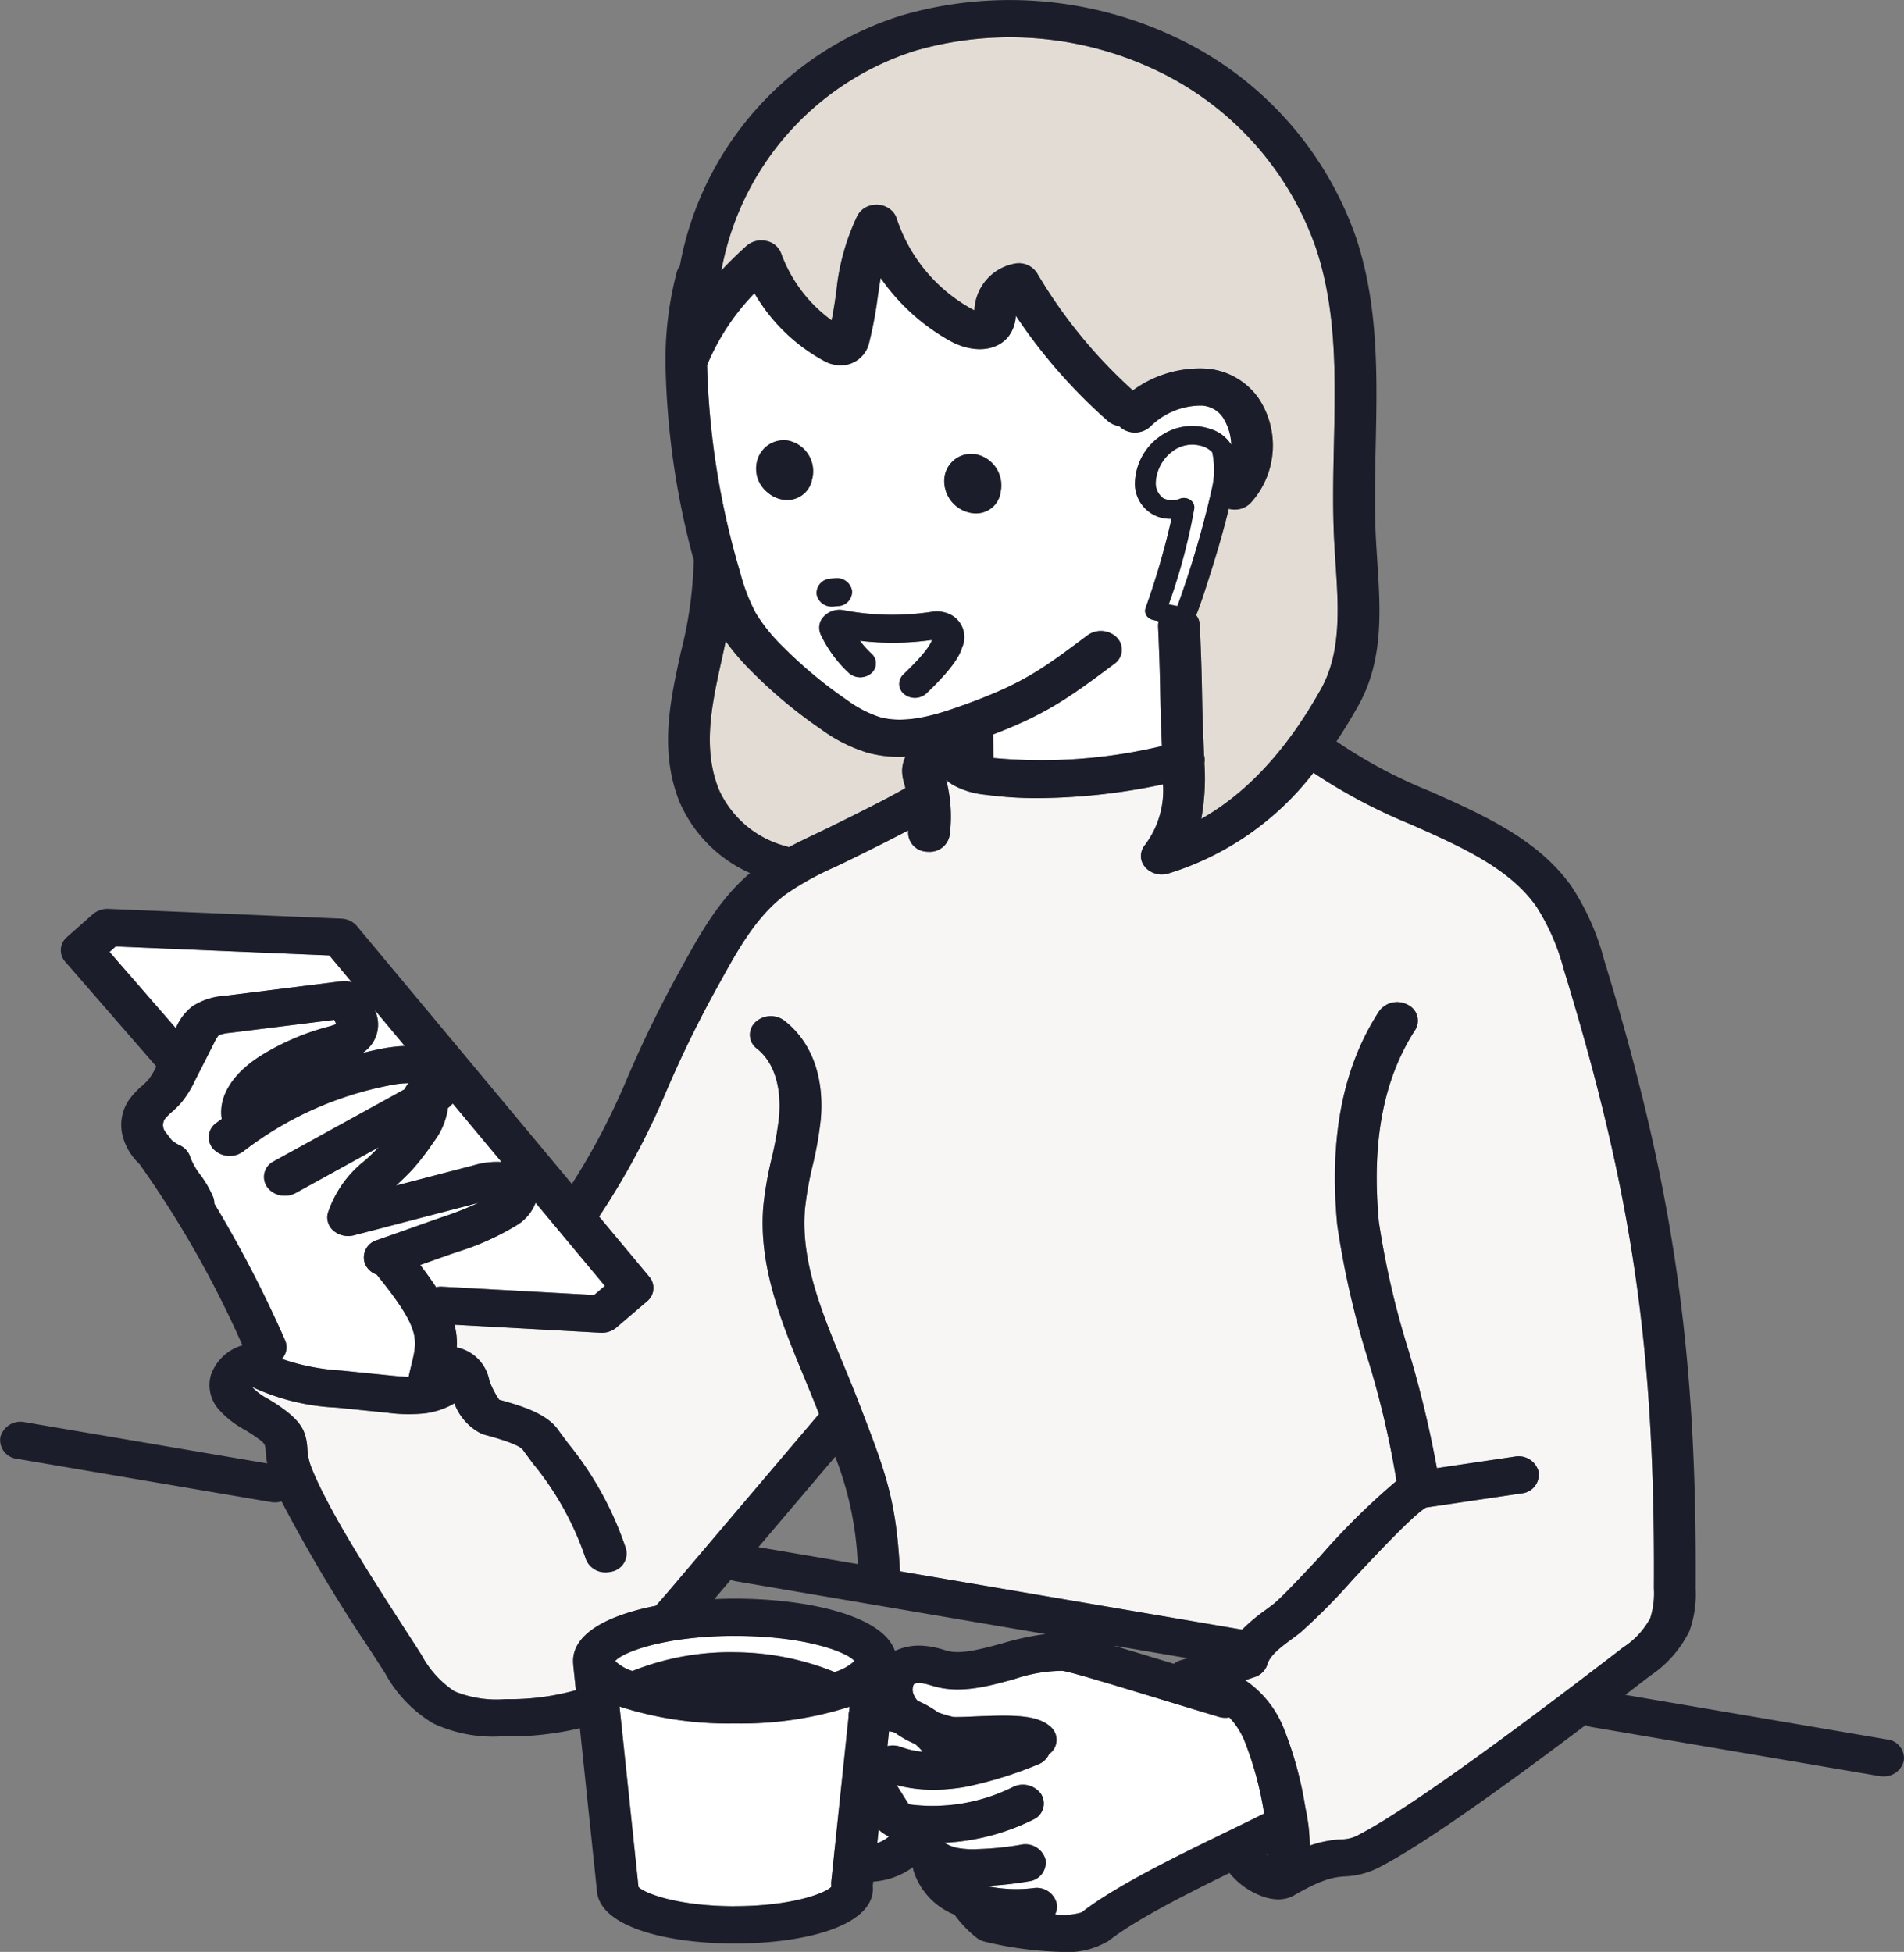 <svg xmlns="http://www.w3.org/2000/svg" xmlns:xlink="http://www.w3.org/1999/xlink" width="156.076" height="160" viewBox="0 0 156.076 160"><rect x="0" y="0" width="156.076" height="160" fill="#808080" stroke="none"/><defs><clipPath id="a"><rect width="156.076" height="160" fill="none"/></clipPath></defs><g clip-path="url(#a)"><path d="M93.127,21.873a1.639,1.639,0,0,1,1.223,1.058,11.721,11.721,0,0,0,4.121,5.446c.159-.786.272-1.559.382-2.315a18.5,18.5,0,0,1,1.742-6.286c.01-.019.024-.034.036-.053a1.453,1.453,0,0,1,.091-.137c.03-.041.06-.08.093-.117a1.557,1.557,0,0,1,.112-.11c.039-.035.077-.07.119-.1s.088-.06.134-.088.091-.055.139-.079.1-.044.149-.063a1.693,1.693,0,0,1,.163-.057c.022-.006.043-.017.066-.022s.059-.008.089-.013a1.789,1.789,0,0,1,.178-.027q.078-.008.157-.009c.059,0,.117,0,.176.005s.106.011.159.019.11.021.166.035.108.031.162.05c.029.011.059.015.087.027s.041.023.062.033a1.64,1.64,0,0,1,.148.078c.047.027.093.055.137.086s.081.063.12.1.081.071.117.109a1.436,1.436,0,0,1,.1.116c.032.041.063.083.091.127a1.462,1.462,0,0,1,.069.129,1.39,1.39,0,0,1,.065.15c.007.019.019.037.024.057a13.169,13.169,0,0,0,6.105,7.408,2.545,2.545,0,0,0,.268.133,4.038,4.038,0,0,1,3.4-3.837,1.773,1.773,0,0,1,1.744.807,40.754,40.754,0,0,0,7.844,9.6,9.339,9.339,0,0,1,5.926-1.8,5.779,5.779,0,0,1,4.344,2.38,6.993,6.993,0,0,1-.563,8.581,1.792,1.792,0,0,1-1.362.6,1.9,1.9,0,0,1-.485-.066c-.324,1.378-.862,3.284-1.508,5.318-.557,1.755-.9,2.792-1.166,3.4a1.413,1.413,0,0,1,.3.8c.132,2.961.157,4.229.181,5.457.022,1.19.046,2.424.171,5.248a1.356,1.356,0,0,1,.026.614,18.707,18.707,0,0,1-.255,4.579c5.462-3.077,8.6-8.526,9.762-10.556,1.728-3.011,1.492-6.59,1.243-10.379-.042-.637-.084-1.272-.116-1.9-.132-2.612-.075-5.265-.019-7.829.121-5.62.235-10.929-1.443-16.029A25.3,25.3,0,0,0,125.563,8.118a27.953,27.953,0,0,0-20.189-1.856A23.276,23.276,0,0,0,89.437,24.288c.622-.663,1.3-1.329,2.049-2.008a1.854,1.854,0,0,1,1.641-.407" transform="translate(-30.299 -2.12)" fill="#e2dcd5"/><path d="M94.476,105.974c.717-.379,1.444-.73,2.161-1.071.358-.171.716-.341,1.071-.515,3.643-1.785,5.29-2.663,6.325-3.256-.022-.088-.036-.176-.061-.263l-.02-.069a3.553,3.553,0,0,1-.184-1.2,2.748,2.748,0,0,1,.273-1.048c-.162.006-.323.016-.486.016a9.717,9.717,0,0,1-2.7-.364,12.875,12.875,0,0,1-3.734-1.9,39.573,39.573,0,0,1-5.669-4.719,19.639,19.639,0,0,1-2.146-2.5c-.106.5-.216,1.007-.326,1.5-.819,3.714-1.593,7.223-.249,10.62a8.353,8.353,0,0,0,5.585,4.706c.057.015.107.04.161.06" transform="translate(-29.812 -36.524)" fill="#e2dcd5"/><path d="M145.855,176.664a6.739,6.739,0,0,0,.3-2.444c.113-19.545-1.752-32.349-7.391-50.743a18,18,0,0,0-2.238-5.138c-2.209-3.145-6.1-4.877-10.219-6.71a45.256,45.256,0,0,1-8.062-4.262,23.894,23.894,0,0,1-11.921,8.266c-.031.008-.063.012-.094.019l-.086.018a1.771,1.771,0,0,1-.61.014c-.024,0-.046-.011-.069-.015a1.8,1.8,0,0,1-.194-.043c-.034-.01-.066-.025-.1-.037-.052-.019-.105-.037-.155-.06-.03-.014-.06-.032-.089-.048-.051-.028-.1-.055-.15-.088l-.024-.014c-.015-.011-.026-.024-.042-.035a1.647,1.647,0,0,1-.17-.145c-.023-.023-.046-.046-.067-.07a1.4,1.4,0,0,1-.122-.156c-.018-.026-.038-.051-.054-.078a1.4,1.4,0,0,1-.093-.192c-.009-.021-.021-.041-.028-.062l0,0c-.007-.02-.008-.04-.014-.06a1.391,1.391,0,0,1-.054-.229c-.005-.045,0-.089,0-.132a1.517,1.517,0,0,1,0-.165c0-.046.017-.091.026-.136a1.432,1.432,0,0,1,.034-.156c.015-.045.037-.089.056-.133a1.547,1.547,0,0,1,.065-.143,1.631,1.631,0,0,1,.12-.17c.02-.025.034-.053.056-.077a7.423,7.423,0,0,0,1.447-4.925,50.682,50.682,0,0,1-10.217,1.13,31.864,31.864,0,0,1-4.391-.285,6.76,6.76,0,0,1-2.616-.8,3.737,3.737,0,0,1-.546-.409,11.952,11.952,0,0,1,.283,4.546,1.657,1.657,0,0,1-1.7,1.349,1.959,1.959,0,0,1-.2-.011,1.576,1.576,0,0,1-1.5-1.7c0-.015,0-.029,0-.044-1.094.578-2.618,1.353-4.9,2.47-.366.18-.737.356-1.107.532a23.952,23.952,0,0,0-4.028,2.234c-2.414,1.8-3.934,4.558-5.4,7.226l-.173.316a93.267,93.267,0,0,0-4.2,8.565,61.643,61.643,0,0,1-5.527,10.313l4.115,4.936a1.41,1.41,0,0,1-.189,2.015l-2.512,2.148a1.828,1.828,0,0,1-1.184.425c-.035,0-.07,0-.106,0l-11.984-.66a5.622,5.622,0,0,1,.192,1.86A3.406,3.406,0,0,1,50.7,157.2a7.1,7.1,0,0,0,.806,1.559l.124.035c1.778.489,3.752,1.118,4.674,2.389.275.379.551.75.826,1.12a27.34,27.34,0,0,1,4.76,8.655,1.512,1.512,0,0,1-1.178,1.887,1.893,1.893,0,0,1-.469.059,1.7,1.7,0,0,1-1.646-1.11,24.578,24.578,0,0,0-4.321-7.8c-.282-.379-.565-.76-.847-1.149-.155-.2-.77-.568-2.809-1.129-.208-.057-.384-.106-.519-.147a4.522,4.522,0,0,1-2.27-2.513,6.4,6.4,0,0,1-2.4.818,12.972,12.972,0,0,1-3.116-.051l-4.133-.418a18.267,18.267,0,0,1-6.946-1.7c.005.008.011.016.017.024a5.1,5.1,0,0,0,1.309.967c.3.182.6.365.889.562,1.871,1.287,2.229,2.109,2.326,3.466a4.986,4.986,0,0,0,.407,1.776c1.455,3.563,5.043,9.12,7.662,13.177.469.727.907,1.4,1.293,2.011a8.2,8.2,0,0,0,2.7,2.973,9.1,9.1,0,0,0,4.2.64,20,20,0,0,0,5.747-.735l-.208-1.985a.776.776,0,0,1,0-.078,2.628,2.628,0,0,1-.021-.325c0-2.3,2.956-3.785,6.792-4.532.452-.507.9-1.023,1.318-1.519l12.05-14.2c-.384-.994-.8-1.989-1.208-2.986-1.863-4.5-3.789-9.153-3.352-14.111a29.937,29.937,0,0,1,.673-3.841,27.491,27.491,0,0,0,.617-3.466c.1-1.15.133-3.993-1.821-5.544a1.415,1.415,0,0,1-.141-2.157A1.858,1.858,0,0,1,74.9,127.7c2.993,2.374,3.139,6.077,2.959,8.071a30.1,30.1,0,0,1-.67,3.813,27.407,27.407,0,0,0-.619,3.489c-.378,4.288,1.336,8.429,3.151,12.813.43,1.04.86,2.077,1.258,3.113l.044.113c2.2,5.71,3.015,7.841,3.33,13.709l28.051,4.779a14.281,14.281,0,0,1,1.933-1.624c.193-.143.385-.285.571-.428.681-.524,2.312-2.27,3.889-3.958a57.38,57.38,0,0,1,6.255-6.18,75.145,75.145,0,0,0-2.348-9.991,71.58,71.58,0,0,1-2.509-10.992c-.669-7.183.449-12.909,3.417-17.5a1.829,1.829,0,0,1,2.339-.56,1.442,1.442,0,0,1,.628,2.087c-2.609,4.036-3.581,9.178-2.972,15.721a70.245,70.245,0,0,0,2.421,10.507,87.759,87.759,0,0,1,2.335,9.68l6.378-.943a1.7,1.7,0,0,1,1.97,1.257,1.557,1.557,0,0,1-1.409,1.757l-7.819,1.156c-1.025.573-4.162,3.931-6.056,5.959a49.037,49.037,0,0,1-4.282,4.315c-.2.156-.411.311-.62.466-.945.7-1.838,1.361-2.051,2.109a1.6,1.6,0,0,1-1.053,1.051c-.25.084-.508.169-.774.253a8.621,8.621,0,0,1,3.149,3.915,30.139,30.139,0,0,1,1.79,6.56,15.092,15.092,0,0,1,.36,3.085,9.428,9.428,0,0,1,2.593-.513,2.884,2.884,0,0,0,1.371-.342c4.937-2.521,16.846-11.647,21.329-15.084l.385-.3a6.555,6.555,0,0,0,2.229-2.4" transform="translate(-10.58 -44.019)" fill="#f7f6f5"/><path d="M19.049,138.107a4.435,4.435,0,0,1,1.3-1.687,5.4,5.4,0,0,1,2.638-.872l9.61-1.2a1.906,1.906,0,0,1,.844.09l-1.84-2.207L14.083,131.5l-.5.446,5.427,6.244Z" transform="translate(-4.6 -53.913)" fill="#fff"/><path d="M48.407,143.262,45.941,140.3a2.746,2.746,0,0,1-.3,2.889,3.074,3.074,0,0,1-.7.648c.465-.114.931-.227,1.4-.32a12.588,12.588,0,0,1,2.062-.26" transform="translate(-15.225 -57.523)" fill="#fff"/><path d="M55.428,158.39a6.687,6.687,0,0,1,2.318-.277l-4-4.793a3.728,3.728,0,0,1-.4.371,5.8,5.8,0,0,1-1.162,2.762,20.9,20.9,0,0,1-1.718,2.24c-.442.486-.914.925-1.372,1.349Z" transform="translate(-16.633 -62.859)" fill="#fff"/><path d="M29.959,169.479a18.209,18.209,0,0,0,4.873.955l4.133.418c.481.05.943.092,1.383.1.079-.375.163-.725.243-1.048.506-2.061.716-2.914-2.829-7.3-.009-.011-.013-.022-.022-.033a1.625,1.625,0,0,1-.955-.857,1.482,1.482,0,0,1,.973-1.979c1.244-.432,1.947-.683,2.654-.934s1.406-.5,2.641-.93a26.955,26.955,0,0,0,3.021-1.187l-10.207,2.662A1.866,1.866,0,0,1,34.217,159a1.427,1.427,0,0,1-.507-1.44,9.064,9.064,0,0,1,3.106-4.387c.384-.355.742-.694,1.07-1.04l-6.793,3.741a1.855,1.855,0,0,1-.9.228,1.768,1.768,0,0,1-1.459-.725,1.436,1.436,0,0,1,.558-2.1l10.73-5.911a1.484,1.484,0,0,1,.324-.49,8.12,8.12,0,0,0-1.639.191A28.364,28.364,0,0,0,26.8,152.462a1.859,1.859,0,0,1-2.416-.142,1.415,1.415,0,0,1,.159-2.156c.157-.123.323-.234.483-.353-.3-1.863.917-3.806,3.381-5.3a20.472,20.472,0,0,1,5.207-2.23l.083-.022a5.761,5.761,0,0,0,.706-.223,1.5,1.5,0,0,0-.155-.352L25.7,142.749a3.338,3.338,0,0,0-.92.194,2.589,2.589,0,0,0-.368.6l-1.625,3.2a8.1,8.1,0,0,1-1.08,1.726,8.731,8.731,0,0,1-.774.765,4.447,4.447,0,0,0-.587.594.926.926,0,0,0-.079.8,1.49,1.49,0,0,0,.083.181s.009.008.012.012c.183.23.366.47.549.711a2.871,2.871,0,0,0,.66.431,1.566,1.566,0,0,1,.885,1.019,5.525,5.525,0,0,0,.805,1.4,8.762,8.762,0,0,1,1.076,1.864,1.4,1.4,0,0,1,.081.5,99.241,99.241,0,0,1,5.806,11.217,1.393,1.393,0,0,1-.27,1.509" transform="translate(-6.849 -58.089)" fill="#fff"/><path d="M76.805,237.085l1.536,14.629c0,.03,0,.06,0,.09s.011.044.014.067c.45.5,3.168,1.584,7.9,1.584s7.451-1.081,7.9-1.584c0-.023.01-.044.013-.067a1.37,1.37,0,0,1-.012-.35l1.421-13.531a1.373,1.373,0,0,1,.048-.458l.038-.365a29.169,29.169,0,0,1-9.411,1.375,29.078,29.078,0,0,1-9.451-1.389" transform="translate(-26.019 -97.203)" fill="#fff"/><path d="M91.641,66.075A14.144,14.144,0,0,0,93.9,68.87a36.142,36.142,0,0,0,5.193,4.323,9.722,9.722,0,0,0,2.7,1.418c1.978.568,4.348-.094,6.19-.736,5.417-1.885,7.011-3.079,10.861-5.963a1.861,1.861,0,0,1,2.413.188,1.418,1.418,0,0,1-.211,2.152c-3.682,2.757-5.617,4.134-9.929,5.781l.013,1.939a42.458,42.458,0,0,0,13.813-.98c-.093-2.246-.115-3.354-.136-4.428-.024-1.211-.048-2.462-.178-5.387a1.358,1.358,0,0,1,.052-.412c-.227-.053-.408-.1-.491-.117a.846.846,0,0,1-.522-.373.693.693,0,0,1-.062-.6,62.964,62.964,0,0,0,2.125-7.313,2.873,2.873,0,0,1-3-2.85,4.818,4.818,0,0,1,2.062-3.908h0a4.531,4.531,0,0,1,4.108-.61,3.039,3.039,0,0,1,1.728,1.3,4.442,4.442,0,0,0-.682-2.237,2.255,2.255,0,0,0-1.756-.977,5.908,5.908,0,0,0-4.191,1.715,1.859,1.859,0,0,1-2.419.093,1.491,1.491,0,0,1-.122-.123,1.785,1.785,0,0,1-.943-.421,44.346,44.346,0,0,1-7.545-8.628,3,3,0,0,1-.616,1.723c-1.029,1.248-2.994,1.358-4.89.276a17.02,17.02,0,0,1-5.569-5.092c-.087.5-.163,1.015-.241,1.549a32.859,32.859,0,0,1-.686,3.668,2.379,2.379,0,0,1-1.968,1.912,2.821,2.821,0,0,1-1.8-.36,14.694,14.694,0,0,1-5.65-5.521,18.827,18.827,0,0,0-3.884,5.891,65.2,65.2,0,0,0,2.709,16.993,15.289,15.289,0,0,0,1.272,3.319m15.481-11.159a2.212,2.212,0,0,1,2.536-1.847,2.594,2.594,0,0,1,2.066,3.063,2.007,2.007,0,0,1-1.354,1.676,2.142,2.142,0,0,1-.693.113,2.657,2.657,0,0,1-2.556-3.006m-.932,11.053a2.532,2.532,0,0,1,1.466.27,2.073,2.073,0,0,1,.891,2.708c-.274.912-1.2,2.1-2.918,3.734a1.4,1.4,0,0,1-1.815.053,1.061,1.061,0,0,1-.059-1.62c1.926-1.835,2.256-2.577,2.311-2.761l.017-.059a22.645,22.645,0,0,1-5.9.067,8.219,8.219,0,0,0,.956,1.06,1.062,1.062,0,0,1-.042,1.62A1.4,1.4,0,0,1,99.28,71a10.266,10.266,0,0,1-2.249-3.029,1.374,1.374,0,0,1-.015-1.335,1.776,1.776,0,0,1,1.818-.788,21.269,21.269,0,0,0,7.355.116m-8.4-2.7.355-.031a1.254,1.254,0,0,1,1.4,1.028A1.187,1.187,0,0,1,98.39,65.52l-.355.031c-.043,0-.085.006-.127.006a1.238,1.238,0,0,1-1.276-1.034,1.188,1.188,0,0,1,1.153-1.252m-6.04-9.589a2.247,2.247,0,0,1,2.654-1.71,2.555,2.555,0,0,1,1.861,3.167,2.045,2.045,0,0,1-1.461,1.6,2.142,2.142,0,0,1-.583.08,2.467,2.467,0,0,1-1.576-.6,2.5,2.5,0,0,1-.894-2.542" transform="translate(-29.697 -15.835)" fill="#fff"/><path d="M52.477,172.068l-.382.136c.51.665.936,1.263,1.3,1.816a1.929,1.929,0,0,1,.477-.04l12.475.687.879-.751L61.546,167.1a3.66,3.66,0,0,1-1.595,1.874,21.5,21.5,0,0,1-4.855,2.168c-1.224.426-1.924.675-2.619.922" transform="translate(-17.648 -68.511)" fill="#fff"/><path d="M138.429,235.933a1.892,1.892,0,0,1-.855-.047c-1.771-.53-3.5-1.056-5.089-1.541-3.474-1.058-7.067-2.152-7.752-2.236a12.592,12.592,0,0,0-3.942.684c-2.125.581-4.322,1.182-6.425.619-.127-.034-.254-.07-.381-.106a4.351,4.351,0,0,0-.905-.2c-.1,0-.417,0-.517.118a1,1,0,0,0,.022.892,1.414,1.414,0,0,0,.306.458,8.5,8.5,0,0,1,1.666.948,11.673,11.673,0,0,0,1.219.365c.223.031,1.188-.009,1.89-.04,3.069-.129,5.009-.136,6.1.84a1.415,1.415,0,0,1,0,2.161c-.034.03-.073.052-.109.08a1.611,1.611,0,0,1-.924.863,32.719,32.719,0,0,1-5.823,1.812,15.159,15.159,0,0,1-2.726.257,11.83,11.83,0,0,1-3.024-.378l.009.011.913,1.458a.319.319,0,0,0,.236.128,14.8,14.8,0,0,0,8.353-1.432,1.828,1.828,0,0,1,2.334.576,1.443,1.443,0,0,1-.646,2.082,18.35,18.35,0,0,1-7.268,1.9,3.11,3.11,0,0,0,.955.406,7.142,7.142,0,0,0,1.76.113,24.49,24.49,0,0,0,3.54-.358,1.716,1.716,0,0,1,2.011,1.2,1.545,1.545,0,0,1-1.35,1.794,28.223,28.223,0,0,1-3.485.385,11.6,11.6,0,0,0,3.873.172,1.68,1.68,0,0,1,1.9,1.342,1.375,1.375,0,0,1-.152.816,5.231,5.231,0,0,0,2.175-.163c2.784-2.184,7.992-4.71,12.175-6.74,1.041-.505,1.99-.966,2.789-1.368a27.782,27.782,0,0,0-1.593-5.909,6.15,6.15,0,0,0-1.258-1.97" transform="translate(-37.658 -95.155)" fill="#fff"/><path d="M145.054,75.007a80.564,80.564,0,0,0,2.7-9.064c.023-.117.052-.24.081-.371a6.778,6.778,0,0,0,.075-3.17,1.93,1.93,0,0,0-1.039-.558,2.651,2.651,0,0,0-2.188.458,3.406,3.406,0,0,0-1.407,2.639,1.555,1.555,0,0,0,.63,1.237,1.709,1.709,0,0,0,1.395.015.94.94,0,0,1,.815.122.725.725,0,0,1,.32.68,48.118,48.118,0,0,1-2.093,7.87c.248.054.5.1.713.141" transform="translate(-48.536 -25.327)" fill="#fff"/><path d="M108.755,255.3a2.874,2.874,0,0,0,.95-.53,3.738,3.738,0,0,1-.835-.567Z" transform="translate(-36.843 -104.219)" fill="#fff"/><path d="M112.908,242.215c-.017-.022-.026-.04-.046-.064a4.42,4.42,0,0,0-.579-.581,8.247,8.247,0,0,1-1.659-.932,3.111,3.111,0,0,0-.48-.114l-.128,1.219a1.884,1.884,0,0,1,1.109.068,6.83,6.83,0,0,0,1.782.4" transform="translate(-37.27 -98.613)" fill="#fff"/><path d="M86.075,227.285a31.124,31.124,0,0,0-5.086.39,1.753,1.753,0,0,1-.176.03c-2.7.469-4.229,1.217-4.543,1.637a3.6,3.6,0,0,0,1.409.813,21.575,21.575,0,0,1,8.484-1.535,22.067,22.067,0,0,1,8.086,1.618,4.033,4.033,0,0,0,1.628-.9v0c-.483-.644-3.8-2.057-9.8-2.057" transform="translate(-25.838 -93.185)" fill="#fff"/><path d="M154.685,142.586l-21.454-3.655c.608-.464,1.166-.892,1.657-1.269l.389-.3a9.389,9.389,0,0,0,3.21-3.659,8.939,8.939,0,0,0,.512-3.487c.113-19.61-1.853-33.1-7.513-51.566a20.443,20.443,0,0,0-2.64-5.955c-2.721-3.873-7.23-5.88-11.591-7.821a40.093,40.093,0,0,1-7.7-4.1c.776-1.162,1.348-2.158,1.729-2.823C113.437,54.2,113.163,50.031,112.9,46c-.041-.622-.082-1.242-.113-1.856-.127-2.514-.071-5.117-.017-7.633.12-5.6.245-11.4-1.582-16.949A28.465,28.465,0,0,0,96.956,3.342a31.811,31.811,0,0,0-22.972-2.1A26.488,26.488,0,0,0,55.722,21.814a1.441,1.441,0,0,0-.239.47,28.241,28.241,0,0,0-.93,7.252,1.325,1.325,0,0,0,0,.24A65.359,65.359,0,0,0,56.89,46a1.388,1.388,0,0,0-.034.3,33.6,33.6,0,0,1-1.049,7.177c-.872,3.954-1.773,8.042-.118,12.227a11.309,11.309,0,0,0,5.79,5.865c-2.517,2.148-4.059,4.921-5.544,7.617l-.175.317a95.725,95.725,0,0,0-4.312,8.8,57.075,57.075,0,0,1-4.569,8.749L29.26,75.915a1.777,1.777,0,0,0-1.293-.614L8.892,74.5a1.852,1.852,0,0,0-1.285.441l-2.115,1.87a1.408,1.408,0,0,0-.147,2.021l7.465,8.588a5.476,5.476,0,0,1-.658,1.092,6.1,6.1,0,0,1-.5.488,6.81,6.81,0,0,0-1.036,1.1,3.635,3.635,0,0,0-.5,3.236,4.883,4.883,0,0,0,1.324,2.092,84.8,84.8,0,0,1,8.434,14.851c-.017.006-.036.006-.054.013a3.883,3.883,0,0,0-2.525,2.4,3.01,3.01,0,0,0,.587,2.788,7.759,7.759,0,0,0,2.174,1.72c.243.146.486.293.717.452.958.66.961.7,1,1.24a8.364,8.364,0,0,0,.13,1.068L2.033,116.58a1.705,1.705,0,0,0-2,1.214,1.546,1.546,0,0,0,1.36,1.787l20.819,3.547a1.822,1.822,0,0,0,.323.028,1.884,1.884,0,0,0,.543-.082,129.348,129.348,0,0,0,7.218,12.111c.466.722.9,1.392,1.283,1.995a10.822,10.822,0,0,0,3.92,4.086,11.588,11.588,0,0,0,5.525,1.075q.244,0,.486,0a25.326,25.326,0,0,0,6.024-.674L48.913,154.8c0,.014.006.025.008.038.046,3.09,5.7,4.475,11.316,4.475,5.634,0,11.32-1.4,11.32-4.512a1.259,1.259,0,0,0-.022-.194c0-.023.012-.044.015-.067l.031-.3a6.249,6.249,0,0,0,3.231-1.162l.031.028a1.38,1.38,0,0,0,.046.265,5.754,5.754,0,0,0,3.38,3.591c.019.033.03.068.052.1a9.62,9.62,0,0,0,1.7,1.753,1.784,1.784,0,0,0,.721.35,29.967,29.967,0,0,0,6.275.837,6.513,6.513,0,0,0,3.879-.921c2.167-1.7,6.334-3.81,9.889-5.548a6.156,6.156,0,0,0,2.749,1.933,3.763,3.763,0,0,0,1.249.23,2.8,2.8,0,0,0,.916-.15,1.825,1.825,0,0,0,.337-.16l.018-.007c2.462-1.436,3.385-1.506,4.2-1.567a6.545,6.545,0,0,0,2.784-.734c3.884-1.982,11.331-7.436,16.941-11.67a1.821,1.821,0,0,0,.489.162l23.581,4.017a1.88,1.88,0,0,0,.323.028,1.674,1.674,0,0,0,1.68-1.242,1.545,1.545,0,0,0-1.361-1.787M75.076,4.142A27.952,27.952,0,0,1,95.264,6,25.3,25.3,0,0,1,107.9,20.423c1.679,5.1,1.564,10.408,1.443,16.028-.056,2.565-.112,5.217.019,7.83.032.628.074,1.261.116,1.9.239,3.624.485,7.37-1.243,10.384-1.164,2.03-4.3,7.48-9.762,10.556a18.76,18.76,0,0,0,.255-4.581,1.351,1.351,0,0,0-.026-.609c-.126-2.832-.149-4.068-.172-5.259-.024-1.226-.049-2.495-.181-5.448a1.411,1.411,0,0,0-.3-.8c.264-.611.61-1.648,1.167-3.4.645-2.033,1.184-3.939,1.508-5.317a1.9,1.9,0,0,0,.483.065,1.79,1.79,0,0,0,1.362-.6,6.992,6.992,0,0,0,.563-8.581,5.776,5.776,0,0,0-4.344-2.38A9.333,9.333,0,0,0,92.861,32a40.782,40.782,0,0,1-7.844-9.6,1.774,1.774,0,0,0-1.744-.807,4.038,4.038,0,0,0-3.4,3.837,2.616,2.616,0,0,1-.268-.133A13.172,13.172,0,0,1,73.5,17.9c-.006-.02-.018-.038-.024-.057a1.6,1.6,0,0,0-.065-.15,1.451,1.451,0,0,0-.069-.129c-.028-.044-.06-.086-.092-.128a1.39,1.39,0,0,0-.1-.114,1.462,1.462,0,0,0-.12-.112c-.038-.032-.075-.064-.116-.093s-.094-.061-.143-.09-.091-.051-.139-.074c-.023-.011-.042-.025-.066-.035s-.063-.018-.095-.03c-.049-.017-.1-.033-.148-.046s-.12-.028-.181-.038-.095-.013-.143-.017a1.835,1.835,0,0,0-.189-.006c-.049,0-.1,0-.147.008a1.7,1.7,0,0,0-.183.027c-.029.005-.058.006-.087.012s-.043.017-.065.023c-.056.015-.109.035-.163.055s-.1.04-.149.064-.092.05-.136.077-.093.058-.137.09a1.472,1.472,0,0,0-.116.1,1.5,1.5,0,0,0-.115.113c-.032.037-.061.076-.091.115s-.065.091-.093.14c-.01.018-.024.034-.034.052a18.508,18.508,0,0,0-1.742,6.287c-.11.755-.223,1.528-.382,2.314a11.727,11.727,0,0,1-4.121-5.447,1.639,1.639,0,0,0-1.223-1.058,1.855,1.855,0,0,0-1.641.408c-.752.679-1.427,1.345-2.049,2.008A23.278,23.278,0,0,1,75.076,4.142m6.353,58L81.415,60.2c4.314-1.648,6.249-3.024,9.93-5.782a1.418,1.418,0,0,0,.211-2.152,1.861,1.861,0,0,0-2.413-.188c-3.85,2.884-5.444,4.078-10.862,5.963-1.842.641-4.208,1.306-6.19.736a9.725,9.725,0,0,1-2.7-1.418A36.134,36.134,0,0,1,64.2,53.035a14.117,14.117,0,0,1-2.259-2.795,15.286,15.286,0,0,1-1.271-3.319,65.228,65.228,0,0,1-2.71-16.995,18.855,18.855,0,0,1,3.884-5.889,14.691,14.691,0,0,0,5.65,5.52,2.806,2.806,0,0,0,1.8.36,2.378,2.378,0,0,0,1.968-1.912,32.429,32.429,0,0,0,.685-3.667c.079-.535.155-1.048.242-1.551a17.02,17.02,0,0,0,5.569,5.092c1.9,1.083,3.862.972,4.89-.276a3,3,0,0,0,.617-1.723,44.342,44.342,0,0,0,7.545,8.628,1.785,1.785,0,0,0,.942.421,1.7,1.7,0,0,0,.122.123A1.86,1.86,0,0,0,94.3,34.96a5.91,5.91,0,0,1,4.191-1.715,2.254,2.254,0,0,1,1.756.978,4.439,4.439,0,0,1,.682,2.237,3.042,3.042,0,0,0-1.728-1.3,4.53,4.53,0,0,0-4.108.611h0a4.816,4.816,0,0,0-2.062,3.907,2.872,2.872,0,0,0,3,2.85,63.23,63.23,0,0,1-2.125,7.313.69.69,0,0,0,.061.595.841.841,0,0,0,.522.373c.083.021.265.065.492.118a1.351,1.351,0,0,0-.052.411c.13,2.92.154,4.17.177,5.38.021,1.076.042,2.185.137,4.436a42.479,42.479,0,0,1-13.814.98M96.518,49.681c-.218-.038-.466-.088-.713-.142a48.187,48.187,0,0,0,2.093-7.87.727.727,0,0,0-.32-.68.939.939,0,0,0-.815-.122,1.711,1.711,0,0,1-1.4-.015,1.559,1.559,0,0,1-.63-1.237,3.407,3.407,0,0,1,1.408-2.639,2.653,2.653,0,0,1,2.188-.458,1.933,1.933,0,0,1,1.039.558,6.79,6.79,0,0,1-.074,3.17c-.03.131-.058.254-.081.371a80.9,80.9,0,0,1-2.7,9.064m-37.6,15c-1.344-3.4-.569-6.9.25-10.62q.165-.745.325-1.5a19.673,19.673,0,0,0,2.147,2.5,39.427,39.427,0,0,0,5.669,4.719,12.856,12.856,0,0,0,3.733,1.9,9.743,9.743,0,0,0,2.7.365c.163,0,.324-.009.485-.017a2.753,2.753,0,0,0-.272,1.048,3.552,3.552,0,0,0,.182,1.192l.021.073c.025.087.039.176.061.263-1.035.594-2.682,1.471-6.325,3.256q-.534.261-1.073.516c-.716.341-1.442.691-2.159,1.07-.054-.02-.1-.045-.161-.06a8.354,8.354,0,0,1-5.586-4.706m-35.537,45.2a99.254,99.254,0,0,0-5.806-11.216,1.362,1.362,0,0,0-.081-.505A8.722,8.722,0,0,0,16.417,96.3a5.565,5.565,0,0,1-.805-1.4,1.57,1.57,0,0,0-.885-1.02,2.85,2.85,0,0,1-.66-.431c-.182-.24-.366-.481-.549-.711,0,0-.009-.008-.013-.013a1.583,1.583,0,0,1-.083-.181.928.928,0,0,1,.079-.8,4.4,4.4,0,0,1,.587-.594,8.734,8.734,0,0,0,.774-.766,8.069,8.069,0,0,0,1.081-1.725l1.625-3.2a2.574,2.574,0,0,1,.37-.6,3.358,3.358,0,0,1,.918-.193L27.394,83.6a1.453,1.453,0,0,1,.155.352,5.96,5.96,0,0,1-.7.223l-.083.022a20.5,20.5,0,0,0-5.208,2.23c-2.464,1.493-3.684,3.435-3.382,5.3-.159.12-.325.231-.482.353a1.417,1.417,0,0,0-.159,2.156,1.859,1.859,0,0,0,2.416.142,28.376,28.376,0,0,1,11.916-5.392,8.02,8.02,0,0,1,1.64-.192,1.485,1.485,0,0,0-.325.491L22.448,95.191a1.436,1.436,0,0,0-.557,2.1,1.767,1.767,0,0,0,1.459.726,1.86,1.86,0,0,0,.9-.228l6.791-3.741c-.327.345-.686.684-1.069,1.04a9.06,9.06,0,0,0-3.107,4.386,1.43,1.43,0,0,0,.507,1.44,1.863,1.863,0,0,0,1.647.348L39.224,98.6A27.222,27.222,0,0,1,36.2,99.789c-1.235.43-1.941.68-2.642.93s-1.409.5-2.654.934a1.481,1.481,0,0,0-.973,1.978,1.622,1.622,0,0,0,.955.857c.008.011.013.022.021.032,3.545,4.383,3.335,5.235,2.829,7.3-.079.323-.163.674-.243,1.049-.439-.01-.9-.053-1.383-.1l-4.133-.418a18.238,18.238,0,0,1-4.872-.955,1.393,1.393,0,0,0,.27-1.509m7.039-24.21a2.747,2.747,0,0,0,.3-2.889l2.466,2.958A12.62,12.62,0,0,0,31.12,86c-.471.093-.938.207-1.4.32a3.077,3.077,0,0,0,.7-.648m10.694,9.582a6.7,6.7,0,0,0-2.318.277l-6.329,1.651c.458-.424.929-.863,1.373-1.349a20.883,20.883,0,0,0,1.717-2.24,5.8,5.8,0,0,0,1.162-2.761,3.731,3.731,0,0,0,.4-.371Zm-5.365,10.262c-.363-.555-.789-1.155-1.3-1.821l.382-.136c.7-.247,1.4-.5,2.619-.922a21.512,21.512,0,0,0,4.854-2.168,3.664,3.664,0,0,0,1.6-1.874l5.679,6.812-.879.752-12.476-.687a1.86,1.86,0,0,0-.473.045M9.483,77.585,27,78.319l1.839,2.205a1.888,1.888,0,0,0-.843-.089l-9.61,1.2a5.4,5.4,0,0,0-2.637.871,4.453,4.453,0,0,0-1.3,1.689l-.041.081L8.979,78.032ZM68.464,119.41a27.12,27.12,0,0,1,1.847,8.8l-8.14-1.387Zm-8.556,10.082a1.829,1.829,0,0,0,.42.13L85.7,133.943a23.127,23.127,0,0,0-3.567.773c-1.639.448-3.331.91-4.441.614l-.32-.09a7.314,7.314,0,0,0-1.84-.342,4.676,4.676,0,0,0-2.175.432c-.993-2.937-7.259-4.286-13.119-4.286-.558,0-1.119.013-1.68.038Zm36.868,6.6a1.76,1.76,0,0,0-.555.292l-.278-.084c-1.9-.579-3.435-1.046-4.662-1.407l6.054,1.031c-.185.056-.376.112-.559.168M75.593,143.54c.019.024.028.041.045.063a6.853,6.853,0,0,1-1.782-.4,1.884,1.884,0,0,0-1.109-.068l.128-1.22a3.193,3.193,0,0,1,.481.114,8.163,8.163,0,0,0,1.657.931,4.449,4.449,0,0,1,.58.582m-20.617-9.019c.059-.008.118-.017.176-.03a31.125,31.125,0,0,1,5.086-.39c6,0,9.321,1.413,9.8,2.057v0a4.035,4.035,0,0,1-1.628.9,22.074,22.074,0,0,0-8.086-1.618,21.605,21.605,0,0,0-8.484,1.535,3.6,3.6,0,0,1-1.41-.813c.314-.421,1.847-1.168,4.543-1.637m5.261,21.732c-4.734,0-7.452-1.081-7.9-1.584,0-.023-.01-.044-.013-.067s0-.06,0-.09l-1.536-14.629a29.075,29.075,0,0,0,9.451,1.389,29.169,29.169,0,0,0,9.411-1.375l-.038.364a1.363,1.363,0,0,0-.048.46L68.14,154.251a1.351,1.351,0,0,0,.012.351c0,.022-.011.044-.013.066-.45.5-3.168,1.584-7.9,1.584m11.791-6.272a3.718,3.718,0,0,0,.835.567,2.862,2.862,0,0,1-.951.531Zm16.631,6.786a5.242,5.242,0,0,1-2.175.163,1.369,1.369,0,0,0,.151-.816,1.681,1.681,0,0,0-1.9-1.342,11.663,11.663,0,0,1-3.87-.172,28.314,28.314,0,0,0,3.483-.385,1.545,1.545,0,0,0,1.35-1.794,1.714,1.714,0,0,0-2.011-1.2,24.506,24.506,0,0,1-3.54.357,7.112,7.112,0,0,1-1.76-.113,3.1,3.1,0,0,1-.955-.407,18.34,18.34,0,0,0,7.268-1.9,1.443,1.443,0,0,0,.645-2.082,1.826,1.826,0,0,0-2.333-.576,14.81,14.81,0,0,1-8.353,1.432.32.32,0,0,1-.236-.128l-.913-1.459-.009-.011a11.828,11.828,0,0,0,3.023.377,15.156,15.156,0,0,0,2.726-.256,32.63,32.63,0,0,0,5.824-1.812,1.609,1.609,0,0,0,.923-.862c.036-.027.075-.049.108-.079a1.414,1.414,0,0,0,0-2.161c-1.092-.976-3.034-.968-6.1-.84-.7.03-1.669.072-1.89.039a11.485,11.485,0,0,1-1.218-.364,8.51,8.51,0,0,0-1.667-.948,1.421,1.421,0,0,1-.305-.458,1,1,0,0,1-.022-.891c.1-.12.416-.119.516-.119a4.4,4.4,0,0,1,.906.2c.127.037.253.072.38.106,2.1.562,4.3-.039,6.426-.62a12.533,12.533,0,0,1,3.942-.684c.686.084,4.282,1.179,7.762,2.239,1.589.484,3.311,1.009,5.079,1.538a1.883,1.883,0,0,0,.855.048,6.14,6.14,0,0,1,1.259,1.969,27.71,27.71,0,0,1,1.592,5.91c-.8.4-1.747.863-2.788,1.368-4.184,2.03-9.391,4.557-12.175,6.74m15.173-4.718.053-.026c0,.02,0,.04-.007.06-.014-.012-.032-.022-.046-.034m7.5-1.623a2.877,2.877,0,0,1-1.371.342,9.465,9.465,0,0,0-2.592.513,15.077,15.077,0,0,0-.36-3.083,30.033,30.033,0,0,0-1.79-6.56,8.622,8.622,0,0,0-3.149-3.916c.264-.084.523-.168.773-.253a1.6,1.6,0,0,0,1.053-1.051c.214-.749,1.108-1.41,2.052-2.11.21-.155.417-.31.62-.465a49.239,49.239,0,0,0,4.279-4.314c1.894-2.027,5.032-5.387,6.057-5.96l7.819-1.156a1.558,1.558,0,0,0,1.409-1.758,1.7,1.7,0,0,0-1.97-1.257l-6.378.943a88.093,88.093,0,0,0-2.335-9.68,70.158,70.158,0,0,1-2.421-10.507c-.608-6.543.363-11.686,2.973-15.721a1.442,1.442,0,0,0-.628-2.087,1.829,1.829,0,0,0-2.339.561c-2.969,4.593-4.086,10.317-3.418,17.5a71.633,71.633,0,0,0,2.51,10.992,75.223,75.223,0,0,1,2.348,9.991,57.515,57.515,0,0,0-6.258,6.183c-1.576,1.687-3.206,3.432-3.886,3.956-.186.143-.377.284-.569.427a14.5,14.5,0,0,0-1.941,1.624L73.774,128.8c-.315-5.871-1.133-8-3.331-13.714l-.042-.109c-.4-1.037-.829-2.074-1.259-3.114-1.814-4.384-3.528-8.524-3.151-12.811a27.387,27.387,0,0,1,.619-3.489,30.24,30.24,0,0,0,.671-3.813c.179-2,.033-5.7-2.96-8.071a1.859,1.859,0,0,0-2.417.126,1.415,1.415,0,0,0,.141,2.156c1.954,1.551,1.925,4.394,1.822,5.544a27.654,27.654,0,0,1-.618,3.466,29.8,29.8,0,0,0-.672,3.84c-.437,4.957,1.489,9.609,3.352,14.109.413,1,.824,1.993,1.208,2.988l-12.05,14.2c-.442.52-.882,1.022-1.326,1.52-3.832.748-6.784,2.228-6.784,4.53a2.537,2.537,0,0,0,.021.327c0,.025,0,.05,0,.076l.208,1.985a19.976,19.976,0,0,1-5.747.735,9.085,9.085,0,0,1-4.2-.64,8.189,8.189,0,0,1-2.7-2.973c-.387-.607-.823-1.283-1.293-2.009-2.62-4.058-6.208-9.615-7.664-13.179a4.967,4.967,0,0,1-.407-1.776c-.1-1.356-.456-2.178-2.326-3.466-.286-.2-.587-.38-.889-.562a5.08,5.08,0,0,1-1.309-.967.205.205,0,0,1-.018-.024,18.27,18.27,0,0,0,6.946,1.7l4.133.418a12.945,12.945,0,0,0,3.116.051,6.4,6.4,0,0,0,2.4-.818,4.52,4.52,0,0,0,2.27,2.513c.134.042.311.091.519.147,2.039.562,2.652.925,2.809,1.129.282.39.565.771.847,1.151a24.551,24.551,0,0,1,4.32,7.8,1.7,1.7,0,0,0,1.646,1.109,1.922,1.922,0,0,0,.47-.058,1.514,1.514,0,0,0,1.178-1.889,27.362,27.362,0,0,0-4.76-8.653c-.275-.37-.551-.741-.827-1.121-.922-1.27-2.9-1.9-4.674-2.389l-.124-.034a7.055,7.055,0,0,1-.806-1.56,3.406,3.406,0,0,0-2.673-2.732,5.606,5.606,0,0,0-.192-1.86l11.985.66q.053,0,.105,0a1.826,1.826,0,0,0,1.184-.425l2.512-2.148a1.41,1.41,0,0,0,.189-2.015l-4.115-4.936a61.632,61.632,0,0,0,5.526-10.312,93.162,93.162,0,0,1,4.2-8.565l.175-.318c1.469-2.667,2.987-5.425,5.4-7.223a23.943,23.943,0,0,1,4.027-2.233c.37-.177.741-.353,1.108-.533,2.281-1.117,3.8-1.892,4.9-2.471,0,.015,0,.03,0,.044a1.576,1.576,0,0,0,1.5,1.7,1.958,1.958,0,0,0,.2.011,1.657,1.657,0,0,0,1.7-1.349,11.964,11.964,0,0,0-.283-4.546,3.735,3.735,0,0,0,.546.409,6.752,6.752,0,0,0,2.617.8,31.681,31.681,0,0,0,4.391.286,50.663,50.663,0,0,0,10.217-1.13,7.418,7.418,0,0,1-1.447,4.924c-.017.02-.028.042-.044.063a1.459,1.459,0,0,0-.133.187c-.023.041-.038.084-.058.127a.818.818,0,0,0-.094.288,1.477,1.477,0,0,0-.029.153c0,.048,0,.1,0,.146a1.27,1.27,0,0,0,0,.15,1.391,1.391,0,0,0,.048.206c.008.027.009.054.019.081l0,.005c.007.018.017.034.024.051a1.445,1.445,0,0,0,.1.2c.015.025.034.05.051.074a1.462,1.462,0,0,0,.124.16c.021.024.043.046.065.068a1.741,1.741,0,0,0,.171.146c.015.011.026.024.042.035s.016.008.024.014c.048.032.1.06.15.088.03.016.059.034.089.048.05.024.1.041.155.06.033.012.065.027.1.037a1.8,1.8,0,0,0,.194.043c.023,0,.046.012.069.015a1.768,1.768,0,0,0,.609-.014l.088-.018c.03-.007.061-.011.092-.019a23.89,23.89,0,0,0,11.922-8.267,45.262,45.262,0,0,0,8.062,4.263c4.119,1.833,8.009,3.565,10.219,6.71a17.991,17.991,0,0,1,2.237,5.138c5.64,18.395,7.5,31.2,7.392,50.744a6.768,6.768,0,0,1-.3,2.444,6.568,6.568,0,0,1-2.229,2.4l-.389.3c-4.482,3.436-16.389,12.561-21.325,15.081" transform="translate(0 0)" fill="#1b1e2a"/><path d="M112.365,85.143a2.528,2.528,0,0,0-1.466-.27,21.3,21.3,0,0,1-7.355-.116,1.769,1.769,0,0,0-1.816.785,1.37,1.37,0,0,0,.013,1.336,10.268,10.268,0,0,0,2.25,3.029,1.4,1.4,0,0,0,1.815.038,1.061,1.061,0,0,0,.042-1.62,8.215,8.215,0,0,1-.955-1.06,22.667,22.667,0,0,0,5.9-.067c-.005.019-.011.038-.017.058-.055.184-.385.927-2.312,2.761a1.061,1.061,0,0,0,.058,1.62,1.4,1.4,0,0,0,1.816-.053c1.717-1.634,2.644-2.821,2.919-3.734a2.074,2.074,0,0,0-.892-2.708" transform="translate(-34.406 -34.74)" fill="#1b1e2a"/><path d="M96.452,61.214a2.248,2.248,0,0,0-2.654,1.71h0a2.5,2.5,0,0,0,.894,2.542,2.467,2.467,0,0,0,1.577.6,2.141,2.141,0,0,0,.583-.08,2.043,2.043,0,0,0,1.461-1.6,2.555,2.555,0,0,0-1.861-3.166" transform="translate(-31.749 -25.078)" fill="#1b1e2a"/><path d="M119.605,63.09a2.214,2.214,0,0,0-2.537,1.846,2.658,2.658,0,0,0,2.556,3.007,2.147,2.147,0,0,0,.694-.113,2.008,2.008,0,0,0,1.354-1.677,2.594,2.594,0,0,0-2.066-3.063" transform="translate(-39.644 -25.856)" fill="#1b1e2a"/><path d="M102.5,82.659c.042,0,.085,0,.127-.006l.355-.031a1.189,1.189,0,0,0,1.153-1.253,1.252,1.252,0,0,0-1.4-1.028l-.355.031a1.188,1.188,0,0,0-1.153,1.253,1.239,1.239,0,0,0,1.277,1.034" transform="translate(-34.29 -32.937)" fill="#1b1e2a"/></g></svg>